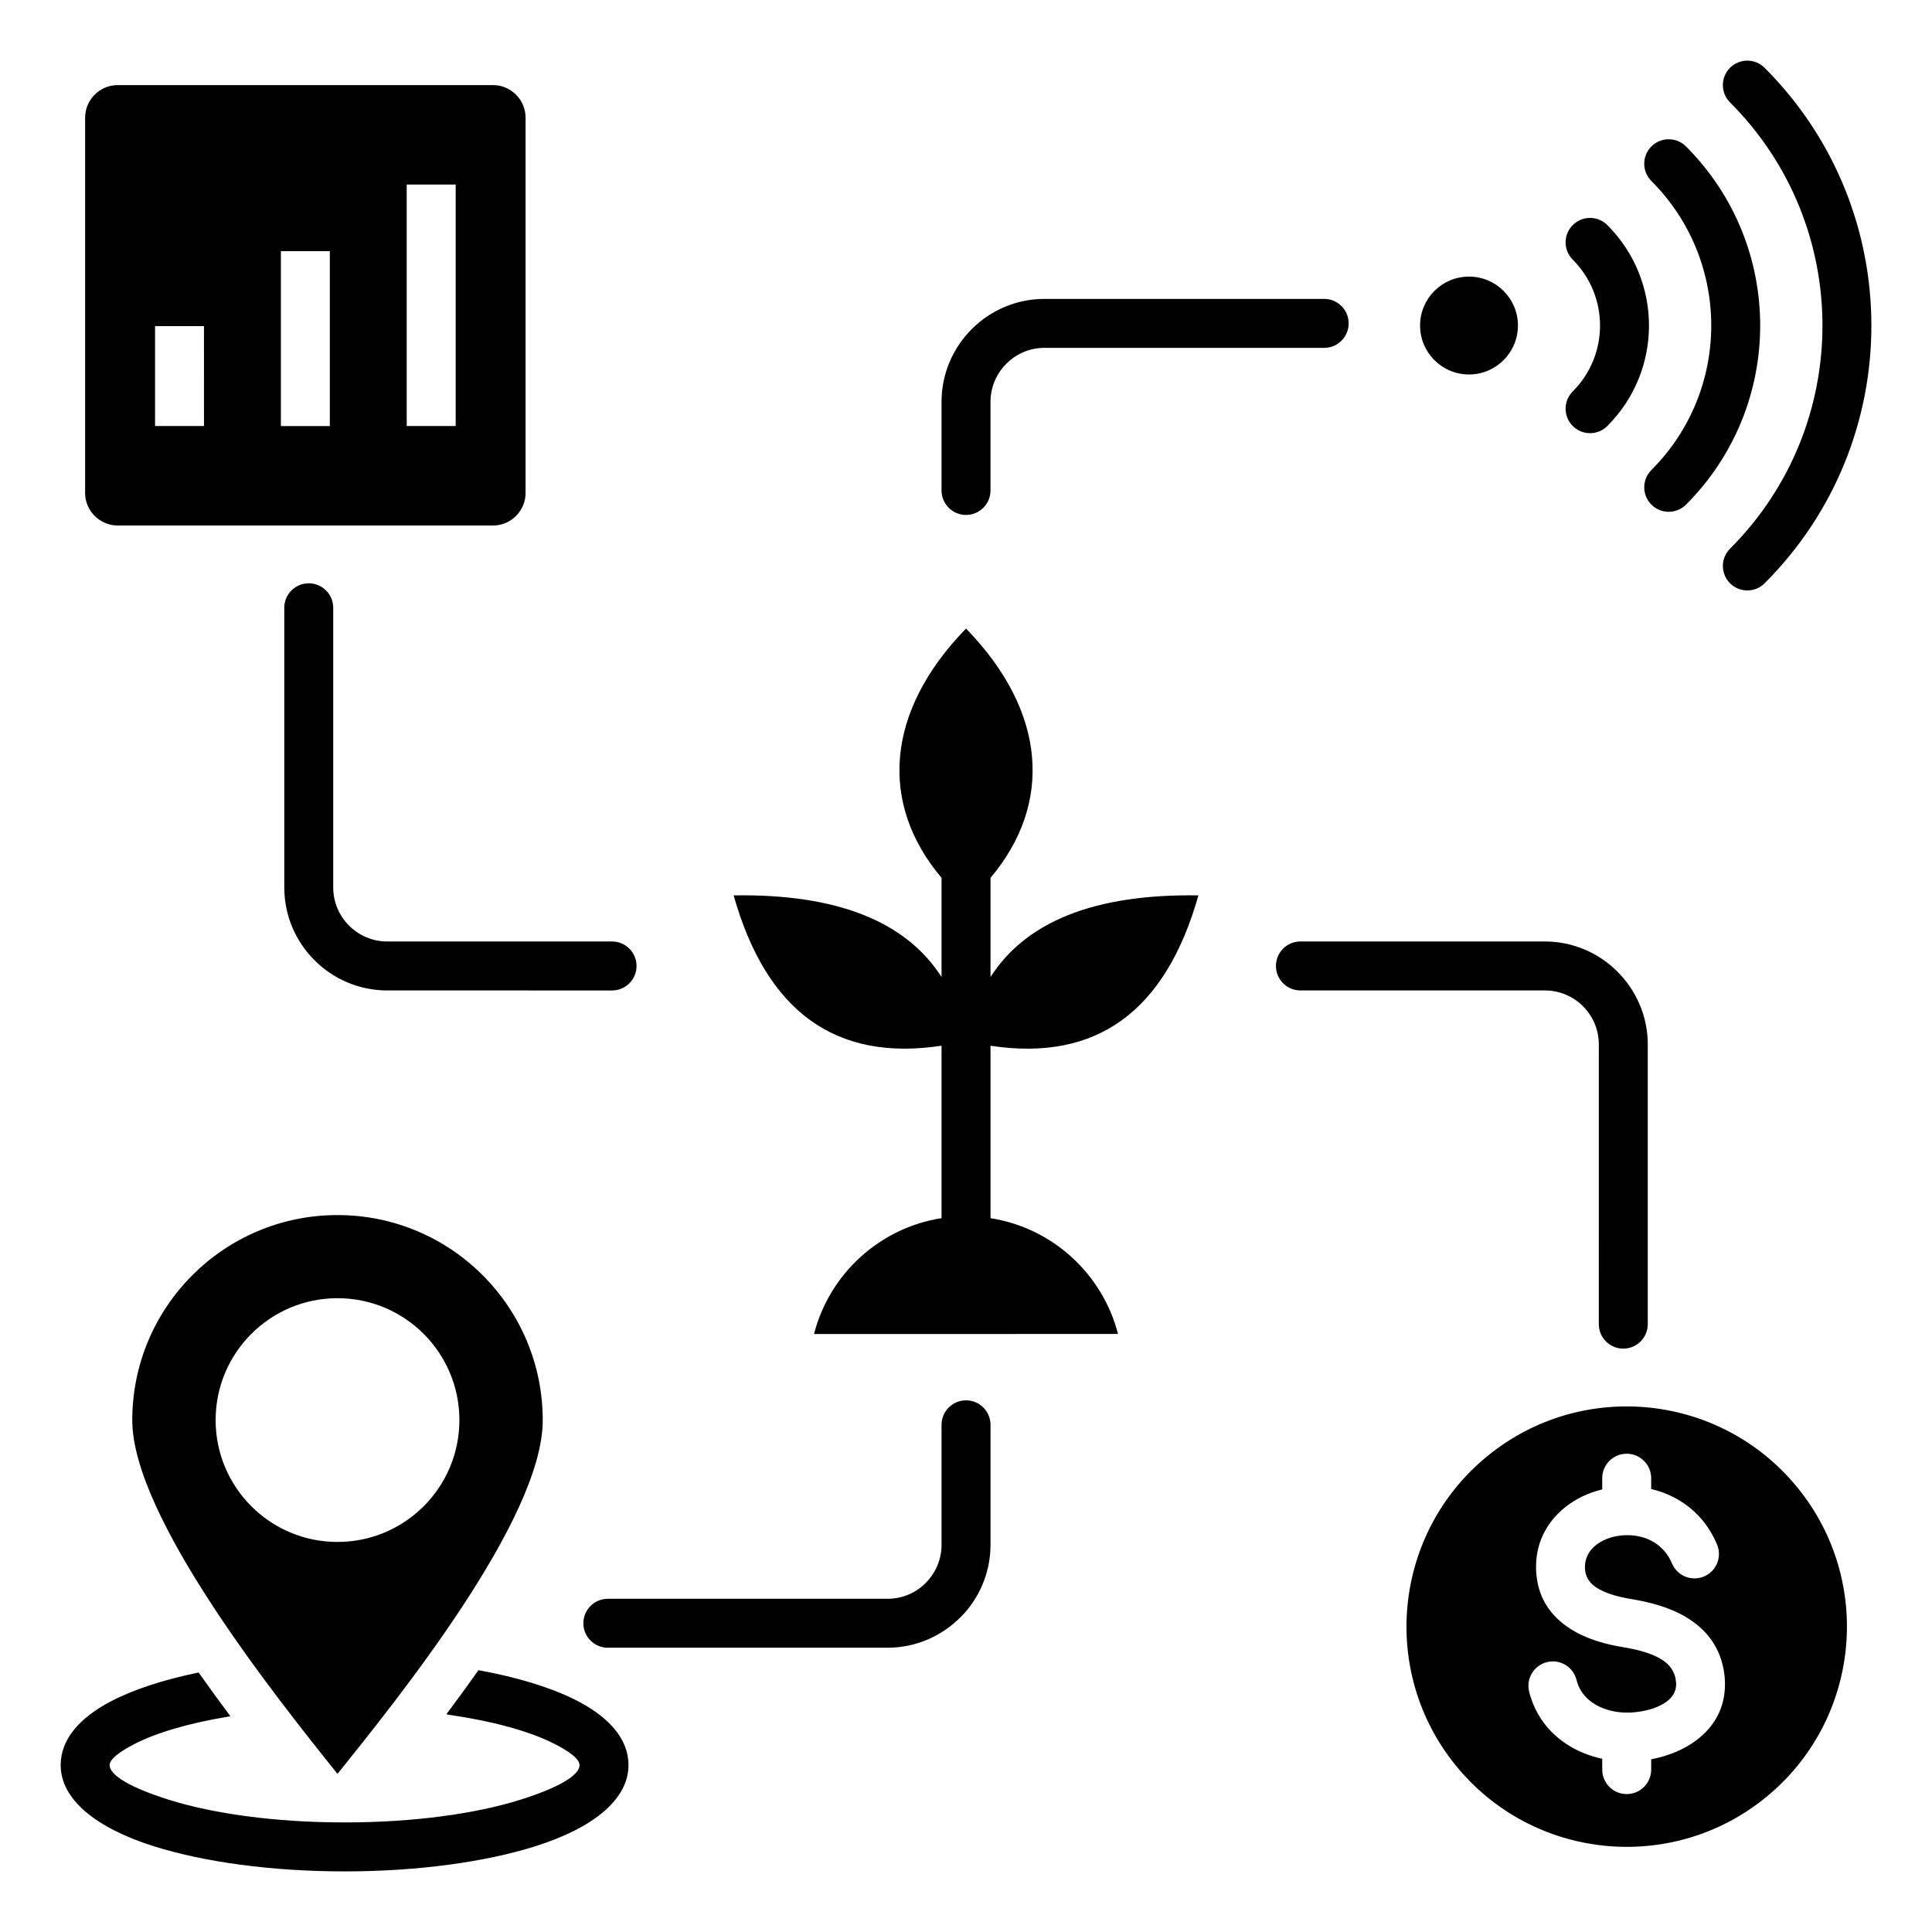 <?xml version="1.0" encoding="UTF-8"?>
<!-- Uploaded to: ICON Repo, www.iconrepo.com, Generator: ICON Repo Mixer Tools -->
<svg fill="#000000" width="800px" height="800px" version="1.1" viewBox="144 144 512 512" xmlns="http://www.w3.org/2000/svg">
 <path d="m546.27 230.27c0-7.164-5.809-12.969-12.969-12.969-7.164 0-12.969 5.805-12.969 12.969 0 7.164 5.805 12.969 12.969 12.969 7.16 0 12.969-5.812 12.969-12.969zm-51.348-7.059c3.578 0 6.488 2.902 6.488 6.488 0 3.578-2.902 6.488-6.488 6.488l-74.141-0.004c-3.926 0-7.5 1.609-10.086 4.203-2.594 2.594-4.203 6.168-4.203 10.094v23.496c0 3.578-2.902 6.488-6.488 6.488-3.578 0-6.488-2.902-6.488-6.488v-23.496c0-7.504 3.066-14.32 8.004-19.262 4.938-4.938 11.754-8.004 19.254-8.004h74.148zm85.754 271.7c0 3.578-2.902 6.488-6.488 6.488-3.578 0-6.488-2.906-6.488-6.488l0.004-74.137c0-3.941-1.602-7.516-4.176-10.094l-0.027-0.027c-2.578-2.578-6.152-4.176-10.094-4.176h-64.781c-3.578 0-6.488-2.902-6.488-6.488 0-3.578 2.902-6.488 6.488-6.488h64.793c7.469 0 14.27 3.059 19.219 7.988l0.035 0.043c4.938 4.949 8.004 11.754 8.004 19.234zm-275.59 85.758c-3.578 0-6.488-2.902-6.488-6.488 0-3.578 2.902-6.488 6.488-6.488h74.145c3.941 0 7.512-1.602 10.086-4.176v-0.027c2.594-2.594 4.203-6.168 4.203-10.094v-31.805c0-3.578 2.902-6.488 6.488-6.488 3.578 0 6.488 2.902 6.488 6.488v31.805c0 7.504-3.066 14.32-8.004 19.262l-0.012-0.012c-4.949 4.945-11.766 8.016-19.246 8.016l-74.148 0.004zm-85.754-275.6c0-3.578 2.902-6.488 6.488-6.488 3.578 0 6.488 2.902 6.488 6.488v74.145c0 3.922 1.609 7.5 4.203 10.086 2.594 2.594 6.168 4.203 10.086 4.203h59.605c3.578 0 6.488 2.902 6.488 6.488 0 3.586-2.902 6.488-6.488 6.488l-59.605-0.004c-7.504 0-14.32-3.066-19.254-8.004-4.938-4.938-8.004-11.754-8.004-19.262v-74.141zm-44.129-138.52h99.434c4.762 0 8.645 3.883 8.645 8.645v99.43c0 4.762-3.883 8.645-8.645 8.645l-99.434-0.004c-4.762 0-8.648-3.883-8.648-8.645v-99.426c0.004-4.766 3.887-8.645 8.648-8.645zm363.08 363.24c25.012-20.332 61.77-16.531 82.102 8.48 20.324 25.012 16.531 61.77-8.48 82.094-25.012 20.332-61.77 16.531-82.102-8.48-20.328-25.012-16.531-61.762 8.48-82.094zm-304.84-63.785c30.039 0 54.387 24.352 54.387 54.387 0 26.383-39.098 74.637-54.387 93.699-16.129-20.102-54.391-68.051-54.391-93.699 0-30.035 24.352-54.387 54.391-54.387zm29.582 132.44c11.387 1.648 20.887 4.242 27.359 7.422 4.555 2.242 7.199 4.305 7.199 5.894 0 2.824-5.957 6.121-15.574 9.152-11.844 3.738-28.344 6.047-46.691 6.047s-34.852-2.309-46.691-6.047c-9.625-3.035-15.574-6.328-15.574-9.152 0-1.457 2.332-3.371 6.383-5.481 5.867-3.059 14.531-5.609 25.008-7.348 0.203-0.031 0.41-0.074 0.609-0.125-2.781-3.715-5.609-7.594-8.414-11.578-9.309 1.914-17.262 4.519-23.18 7.606-8.484 4.426-13.379 10.188-13.379 16.93 0 9.148 9.441 16.699 24.695 21.512 13.043 4.113 30.918 6.66 50.543 6.66 19.621 0 37.504-2.547 50.543-6.66 15.262-4.812 24.695-12.363 24.695-21.512 0-7.023-5.32-12.988-14.496-17.496-6.473-3.18-15.145-5.816-25.266-7.66-2.828 4.019-5.688 7.934-8.512 11.691 0.238 0.059 0.492 0.109 0.742 0.145zm-29.582-110.41c-17.84 0-32.301 14.465-32.301 32.297 0 17.84 14.465 32.301 32.301 32.301 17.84 0 32.301-14.465 32.301-32.301-0.004-17.84-14.465-32.297-32.301-32.297zm365.59 65.27c-3.402-8.098-9.875-12.777-16.992-14.586l-0.461-0.109v-2.871c0-3.578-2.902-6.488-6.488-6.488-3.578 0-6.488 2.902-6.488 6.488v2.965c-3.684 0.898-7.133 2.539-9.961 4.84-4.828 3.93-7.898 9.637-7.551 16.758 0.348 7.184 3.926 12.004 8.906 15.25 4.231 2.762 9.379 4.184 14.105 4.961 3.539 0.578 7.293 1.484 10.102 3.18 2.051 1.238 3.59 3.027 3.914 5.695l0.078 0.793c0.047 2.012-0.934 3.562-2.402 4.676-2.047 1.555-4.981 2.477-7.934 2.832-0.844 0.105-1.555 0.164-2.125 0.172h-0.094c-0.184-0.016-0.367-0.02-0.551-0.02-0.152 0-0.305 0.004-0.457 0.016-3.098-0.102-6.082-0.945-8.461-2.523-2.098-1.395-3.707-3.441-4.375-6.121-0.855-3.469-4.356-5.59-7.824-4.738-3.469 0.855-5.59 4.356-4.738 7.828 1.523 6.094 5.113 10.699 9.797 13.824 2.859 1.906 6.137 3.227 9.574 3.969v2.867c0 3.578 2.902 6.488 6.488 6.488 3.578 0 6.488-2.902 6.488-6.488v-2.734c4.281-0.809 8.57-2.461 12.02-5.082 4.613-3.5 7.684-8.516 7.527-15.262-0.016-0.781-0.062-1.453-0.133-2.012-0.891-7.332-4.848-12.102-10.094-15.273-4.488-2.707-9.828-4.051-14.711-4.856-3.266-0.535-6.691-1.434-9.141-3.035-1.699-1.113-2.918-2.707-3.027-5.016-0.125-2.582 1.008-4.664 2.785-6.121 1.477-1.203 3.375-2.043 5.438-2.449 0.809-0.164 1.637-0.258 2.473-0.285 0.125 0.004 0.25 0.012 0.379 0.012 0.152 0 0.305-0.004 0.457-0.016 1.117 0.027 2.246 0.172 3.348 0.453 3.422 0.867 6.539 3.129 8.184 7.031 1.387 3.301 5.184 4.856 8.484 3.469 3.293-1.383 4.848-5.18 3.461-8.48zm-400.97-322.88h-12.973v26.48h12.969l-0.004-26.48zm66.695-37.52h-12.973v64h12.973zm-33.352 17.66h-12.969v46.344h12.969zm208.88 286.96c-4.082-15.902-17.34-28.125-33.793-30.699v-45.695c28.02 4.277 46.383-9 55.098-39.844-27.215-0.426-45.578 6.785-55.098 21.633v-26.281c16.473-19.508 15.035-43.945-6.488-66.062-21.523 22.113-22.961 46.559-6.488 66.062v26.277c-9.516-14.848-27.879-22.059-55.098-21.633 8.711 30.836 27.078 44.113 55.098 39.844v45.695c-16.453 2.578-29.711 14.801-33.793 30.699l80.562-0.004zm129.68-240.63c-2.535 2.535-6.641 2.535-9.168 0-2.531-2.531-2.531-6.641 0-9.168 4.816-4.816 7.227-11.137 7.227-17.453 0-6.32-2.41-12.637-7.227-17.453-2.531-2.535-2.531-6.641 0-9.168 2.531-2.535 6.633-2.535 9.168 0 7.352 7.352 11.031 16.988 11.031 26.625 0 9.625-3.68 19.266-11.031 26.617zm20.84 20.84c13.109-13.109 19.66-30.285 19.66-47.465 0-17.176-6.555-34.359-19.66-47.465-2.531-2.531-6.641-2.531-9.168 0-2.531 2.531-2.531 6.641 0 9.168 10.574 10.574 15.859 24.434 15.859 38.293s-5.285 27.719-15.859 38.293c-2.531 2.535-2.531 6.641 0 9.168 2.527 2.539 6.637 2.539 9.168 0.008zm20.84 20.84c-2.535 2.535-6.641 2.535-9.168 0-2.531-2.531-2.531-6.641 0-9.168 16.332-16.328 24.492-37.734 24.492-59.133 0-21.402-8.164-42.809-24.492-59.133-2.535-2.535-2.535-6.641-0.004-9.172 2.531-2.535 6.641-2.535 9.168 0 18.867 18.863 28.293 43.586 28.293 68.309 0.008 24.715-9.426 49.438-28.289 68.297z" fill-rule="evenodd"/>
</svg>